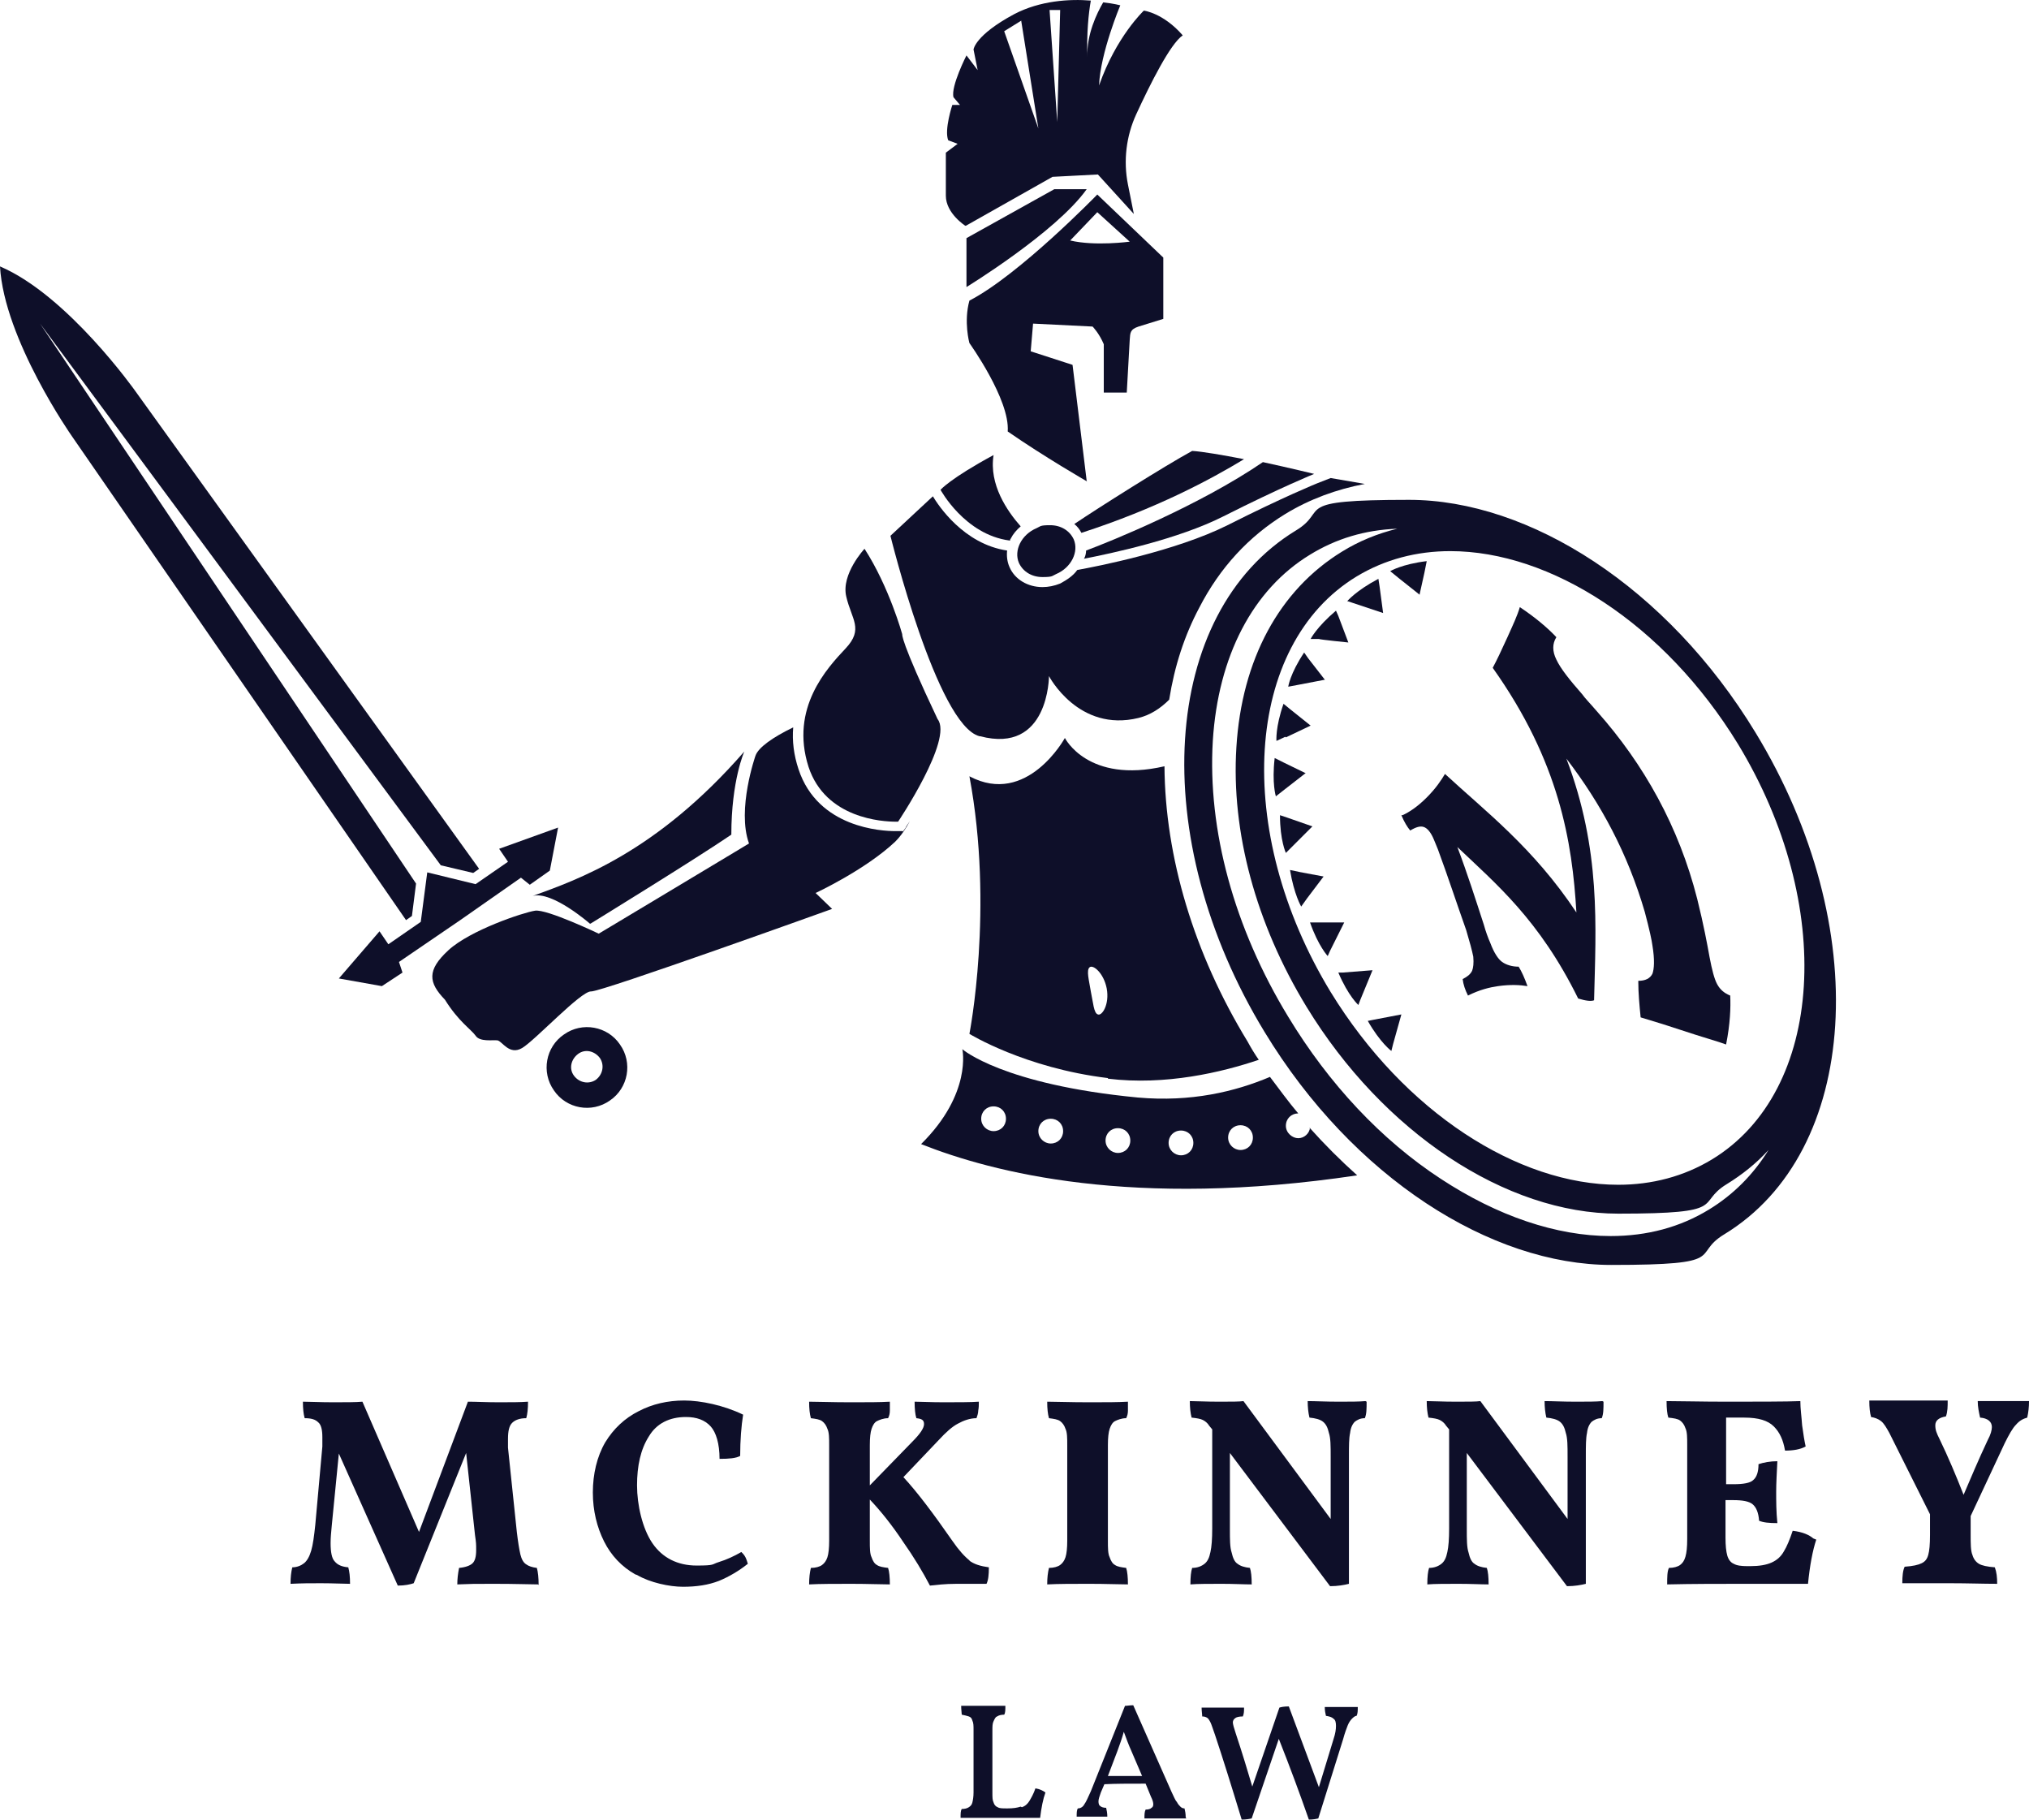 <?xml version="1.0" encoding="UTF-8"?>
<svg id="Layer_1" xmlns="http://www.w3.org/2000/svg" version="1.1" viewBox="0 0 344.3 308.7">
  <!-- Generator: Adobe Illustrator 29.5.0, SVG Export Plug-In . SVG Version: 2.1.0 Build 137)  -->
  <defs>
    <style>
      .st0 {
        fill: #0e0f29;
      }
    </style>
  </defs>
  <g>
    <path class="st0" d="M91.3,268.8c-1.3,0-3.7-.1-7.4-.1s-3.8,0-6.3.1c0-.9.1-1.8.3-2.8,1.1-.1,1.9-.4,2.3-.8.4-.4.6-1.1.6-2.2s0-1.2-.2-2.6l-1.5-13.9-8.9,22.1c-.6.2-1.5.4-2.7.4l-10-22.4-1.2,12.2c-.1,1.1-.2,2-.2,3,0,1.5.2,2.6.7,3.1.5.6,1.2.9,2.3,1,.2.7.3,1.6.3,2.8-1.1,0-2.8-.1-4.9-.1s-3.1,0-5.2.1c0-1.1.1-2,.3-2.8.8,0,1.5-.3,2-.7.5-.4.9-1.1,1.2-2.1.3-1,.5-2.5.7-4.4l1.2-13.3c0-.8,0-1.3,0-1.6,0-1.2-.2-2.1-.7-2.5-.5-.5-1.2-.7-2.3-.7-.2-.7-.3-1.6-.3-2.8,1.2,0,2.9.1,5.1.1s3.9,0,5-.1l9.6,22.1,8.3-22.1c1.4,0,3.1.1,5.2.1s3.7,0,5-.1c0,1.2-.1,2.1-.3,2.8-1.1,0-1.9.3-2.4.8-.5.5-.7,1.4-.7,2.7s0,.8,0,1.5l1.5,14.3c.2,1.7.4,2.9.6,3.8.2.8.5,1.4,1,1.7.4.3,1,.5,1.8.6.2.7.3,1.7.3,2.9Z"/>
    <path class="st0" d="M107.8,267.1c-2.3-1.3-4.1-3.2-5.3-5.6s-1.9-5.2-1.9-8.3.7-6.1,2.1-8.5c1.4-2.3,3.3-4.1,5.7-5.3,2.3-1.2,4.9-1.8,7.7-1.8s6.7.8,10,2.4c-.3,1.9-.5,4.3-.5,7-.7.4-1.9.5-3.5.5,0-2.6-.6-4.5-1.5-5.5-1-1.1-2.4-1.6-4.2-1.6-2.8,0-5,1.1-6.3,3.3-1.4,2.2-2,5-2,8.3s.9,7.3,2.6,9.8c1.7,2.5,4.3,3.8,7.5,3.8s2.5-.2,3.8-.6c1.3-.4,2.6-1,3.8-1.7.2.2.5.5.7.9.2.4.3.8.4,1.1-1.5,1.2-3.2,2.2-4.9,2.9-1.8.7-3.8,1-6.1,1s-5.6-.7-7.8-2Z"/>
    <path class="st0" d="M164.4,264.7c.9.7,2,1,3.4,1.2,0,1.3-.1,2.2-.4,2.8-1.4,0-3.1,0-5.1,0-2,0-3.5.2-4.5.3-1.2-2.3-2.7-4.8-4.6-7.5-1.8-2.7-3.7-5.1-5.6-7.1v7c0,1.2,0,2.2.3,2.8.2.6.5,1.1.9,1.3.4.3,1.1.4,1.9.5.2.6.3,1.6.3,2.8-1.5,0-3.7-.1-6.5-.1s-5.3,0-7.2.1c0-1.1.1-2,.3-2.8.8,0,1.5-.2,1.9-.5.4-.3.7-.7.9-1.3.2-.6.3-1.6.3-2.8v-16.2c0-1.2,0-2.2-.3-2.8-.2-.6-.5-1-.9-1.3-.4-.3-1.1-.4-1.9-.5-.2-.7-.3-1.6-.3-2.8,1.5,0,3.9.1,7,.1s4.9,0,6.7-.1c0,.5,0,1,0,1.5,0,.5-.1.9-.3,1.3-.8,0-1.5.3-1.9.5-.4.2-.7.7-.9,1.3-.2.6-.3,1.5-.3,2.8v6.8l7.2-7.4c1.3-1.3,2-2.3,2-3s-.4-.9-1.3-1c-.2-.6-.3-1.6-.3-2.8,1.1,0,2.7.1,4.9.1s4.8,0,6-.1c0,.5,0,1-.1,1.5,0,.5-.2,1-.3,1.3-1.1,0-2.2.4-3.1.9-1,.5-2.1,1.5-3.3,2.8l-6,6.3c2.4,2.6,5.1,6.2,8.3,10.8,1.1,1.6,2.1,2.7,3,3.4Z"/>
    <path class="st0" d="M180.8,242.4c-.2-.6-.5-1-.9-1.3-.4-.3-1.1-.4-1.9-.5-.2-.7-.3-1.6-.3-2.8,1.5,0,3.9.1,7,.1s4.9,0,6.7-.1c0,.5,0,1,0,1.5,0,.5-.1.9-.3,1.3-.8,0-1.5.3-1.9.5-.4.2-.7.7-.9,1.3-.2.6-.3,1.5-.3,2.8v16.2c0,1.2,0,2.2.3,2.8.2.6.5,1.1.9,1.3.4.3,1.1.4,1.9.5.2.6.3,1.6.3,2.8-1.5,0-3.7-.1-6.5-.1s-5.3,0-7.2.1c0-1.1.1-2,.3-2.8.8,0,1.5-.2,1.9-.5.4-.3.7-.7.9-1.3.2-.6.3-1.6.3-2.8v-16.2c0-1.2,0-2.2-.3-2.8Z"/>
    <path class="st0" d="M231.9,237.8c0,1.2,0,2.1-.3,2.8-.8,0-1.3.3-1.7.6-.4.4-.7,1-.8,1.9-.2.9-.2,2.2-.2,4v21.6c-.8.2-1.9.4-3.2.4l-17-22.6v12.9c0,1.8,0,3.1.3,4,.2.9.5,1.6,1,1.9.5.4,1.2.6,2.1.7.2.6.3,1.5.3,2.8-1.3,0-3-.1-5.1-.1s-4.1,0-5.3.1c0-1.3.1-2.2.3-2.8.9,0,1.6-.3,2.1-.7.5-.4.8-1,1-2,.2-.9.3-2.2.3-4v-16.8l-.5-.6c-.3-.5-.7-.8-1.1-1-.4-.2-1-.3-1.9-.4-.2-.8-.3-1.7-.3-2.8,1.1,0,2.7.1,4.9.1s3.5,0,4.2-.1l14.8,20v-10.6c0-1.8,0-3.1-.3-4-.2-.9-.5-1.5-1-1.9-.5-.4-1.3-.6-2.3-.7-.2-.8-.3-1.8-.3-2.8,1.3,0,3.1.1,5.2.1s3.5,0,4.6-.1Z"/>
    <path class="st0" d="M272.1,237.8c0,1.2,0,2.1-.3,2.8-.8,0-1.3.3-1.7.6-.4.4-.7,1-.8,1.9-.2.9-.2,2.2-.2,4v21.6c-.8.2-1.9.4-3.2.4l-17-22.6v12.9c0,1.8,0,3.1.3,4,.2.9.5,1.6,1,1.9.5.4,1.2.6,2.1.7.2.6.3,1.5.3,2.8-1.3,0-3-.1-5.1-.1s-4.1,0-5.3.1c0-1.3.1-2.2.3-2.8.9,0,1.6-.3,2.1-.7.5-.4.8-1,1-2,.2-.9.3-2.2.3-4v-16.8l-.5-.6c-.3-.5-.7-.8-1.1-1-.4-.2-1-.3-1.9-.4-.2-.8-.3-1.7-.3-2.8,1.1,0,2.7.1,4.9.1s3.5,0,4.2-.1l14.8,20v-10.6c0-1.8,0-3.1-.3-4-.2-.9-.5-1.5-1-1.9-.5-.4-1.3-.6-2.3-.7-.2-.8-.3-1.8-.3-2.8,1.3,0,3.1.1,5.2.1s3.5,0,4.6-.1Z"/>
    <path class="st0" d="M308.2,261.2c-.6,1.8-1.1,4.4-1.4,7.5-3,0-6.7,0-10.9,0s-8.7,0-13,.1c0-1.2,0-2.2.3-2.8.8,0,1.5-.2,1.9-.5.4-.3.7-.7.9-1.4.2-.7.3-1.6.3-3v-16c0-1.2,0-2.2-.3-2.8-.2-.6-.5-1-.9-1.3-.4-.3-1.1-.4-2-.5-.2-.6-.3-1.5-.3-2.8,2.4,0,5.8.1,10.2.1s10.4,0,12.5-.1c0,1.3.2,2.6.3,4.1.2,1.5.4,2.7.6,3.6-.9.5-2.1.7-3.5.7-.3-1.8-.9-3.1-1.9-4.1-1-1-2.6-1.5-5-1.5h-3.1v11.3h1.3c1.6,0,2.8-.2,3.3-.7.6-.5.9-1.4.9-2.7.9-.3,2-.5,3.2-.5-.1,2-.2,3.7-.2,5.2s0,3.4.2,5.3c-1.4,0-2.4-.1-3.1-.4-.1-1.4-.5-2.3-1.1-2.8-.6-.5-1.7-.7-3.3-.7h-1.3v6.4c0,1.3.1,2.3.3,3,.2.7.6,1.2,1.1,1.4.5.3,1.3.4,2.3.4h.5c1.5,0,2.7-.2,3.6-.6.9-.4,1.6-1,2.1-1.9.5-.8,1-2,1.5-3.5,1.7.2,2.8.7,3.5,1.3Z"/>
    <path class="st0" d="M344.3,237.8c0,.9-.1,1.8-.3,2.7-.7.2-1.3.5-1.9,1.2-.6.6-1.2,1.7-1.9,3.1l-5.8,12.4v3.1c0,1.6,0,2.8.3,3.5.2.7.6,1.2,1.1,1.5.5.3,1.4.5,2.7.6.3.8.4,1.7.4,2.8-2.4,0-5-.1-8-.1s-4.1,0-6.8,0c-.3,0-.8,0-1.3,0,0-1.2.1-2.2.4-2.8,1.4-.1,2.3-.3,2.9-.6.6-.3.9-.7,1.1-1.4.2-.7.3-1.8.3-3.4v-3.5l-6.9-13.8c-.5-.9-.9-1.6-1.4-2-.5-.4-1.1-.6-1.7-.7-.2-.7-.3-1.6-.3-2.8,1.2,0,3.3,0,6.3,0s5.9,0,7,0c0,1,0,1.9-.3,2.7-1.2.2-1.8.7-1.8,1.5s.2,1.3.7,2.3c1.5,3.1,2.8,6.2,4.1,9.5,1.2-2.8,2.5-5.9,4.1-9.3.5-.9.7-1.7.7-2.2,0-.9-.7-1.5-2-1.6-.2-.9-.4-1.8-.4-2.8.9,0,2.5,0,4.6,0s3.2,0,4.1,0Z"/>
  </g>
  <g>
    <path class="st0" d="M173.4,306.6c.6-.2,1-.6,1.3-1.1s.7-1.2,1-2.1c.7.1,1.3.4,1.7.7-.4,1.1-.7,2.6-.9,4.3-1.6,0-3.6,0-5.9,0-3.7,0-6.2,0-7.6,0,0-.7,0-1.2.2-1.5.5,0,.9-.1,1.2-.3s.5-.4.6-.8c.1-.4.2-1,.2-1.7v-10.6c0-.7,0-1.2-.2-1.6-.1-.4-.3-.6-.6-.7-.3-.1-.7-.2-1.2-.3,0-.3-.1-.8-.1-1.5,1.2,0,2.5,0,3.7,0s2.7,0,3.8,0c0,.7,0,1.2-.2,1.5-.5,0-.9.1-1.2.3-.3.1-.4.4-.6.8s-.2.9-.2,1.6v10.5c0,.8,0,1.3.2,1.7.1.4.4.7.7.8.3.2.8.2,1.5.2h.2c.9,0,1.6-.1,2.2-.3Z"/>
    <path class="st0" d="M201.3,308.5c-.7,0-1.9,0-3.5,0s-2.9,0-3.6,0c0-.6,0-1.1.2-1.5.5,0,.8-.1,1-.3.2-.1.3-.3.3-.6s-.1-.7-.4-1.3l-.9-2.2c-2.9,0-5.2,0-7,.1l-.6,1.4c-.2.6-.4,1.1-.4,1.5s.1.7.3.8c.2.2.6.3,1,.3.1.4.2.9.2,1.5-.6,0-1.6,0-2.8,0s-1.3,0-2.4,0c0-.6,0-1.1.2-1.4.5,0,.9-.3,1.1-.7.3-.4.6-1.1,1.1-2.2l5.8-14.5c.4,0,.8-.1,1.4-.1l6.5,14.7c.4.8.6,1.4.9,1.7.2.4.4.6.6.8s.4.3.7.3c.1.4.2.9.2,1.5ZM193.8,301.3l-1.8-4.2c-.5-1.1-.9-2.2-1.3-3.3-.3,1.1-.7,2.2-1.1,3.3l-1.6,4.2h5.8Z"/>
    <path class="st0" d="M230.4,289.6c0,.6,0,1.1-.2,1.5-.3,0-.6.3-.8.5-.2.2-.5.6-.7,1.1-.2.5-.5,1.3-.8,2.4l-4.2,13.4c-.4.1-.9.2-1.6.2-1.5-4.3-3.2-8.9-5.1-13.7l-4.6,13.5c-.4.1-1,.2-1.7.2-1.7-5.6-3.2-10.4-4.5-14.3-.4-1.1-.6-1.8-.8-2.2-.2-.4-.4-.7-.6-.8-.2-.1-.4-.2-.8-.2,0-.4-.1-.9-.1-1.5.9,0,2.1,0,3.5,0s2.7,0,3.7,0c0,.6,0,1-.2,1.5-.6,0-1.1.1-1.3.3-.2.1-.4.4-.4.7s.2,1,.5,1.9c1.1,3.3,2,6.3,2.8,9l4.6-13.4c.3-.1.8-.2,1.6-.2,1.6,4.3,3.3,8.9,5.1,13.7l2.5-8.2c.3-.9.4-1.6.4-2.2s-.1-1-.4-1.2c-.3-.3-.7-.4-1.3-.5-.1-.4-.2-.9-.2-1.5.8,0,1.7,0,2.9,0s2,0,2.7,0Z"/>
  </g>
  <g>
    <path class="st0" d="M166.3,124.9c11.7,3.1,11.7-10.2,11.7-10.2,0,0,5,9.6,15.2,7.1,2-.5,3.7-1.6,5.2-3.1.9-5.7,2.6-10.9,5.1-15.6,3.5-6.8,8.4-12.1,14.6-15.9,4.1-2.5,8.7-4.2,13.5-5.1l-5.8-1-2.3.9c0,0-5.7,2.3-15.2,7.1-8.8,4.4-22.2,7-25.5,7.6-.7,1-1.8,1.7-2.9,2.3-1,.4-2,.6-3,.6-2.5,0-4.7-1.3-5.6-3.4-.4-.9-.5-1.9-.4-2.8-7.4-1.1-11.7-7.7-12.6-9.2l-7.2,6.7s7.9,32.1,15.1,34Z"/>
    <path class="st0" d="M188,183c9.8,1.2,19.4-1.1,25.6-3.2-.7-1-1.3-2-1.9-3.1-9.1-14.9-14-31.3-14.1-46.7-13,3-16.9-4.8-16.9-4.8,0,0-6.4,11.7-16.2,6.5,4.2,22.4,0,43.7,0,43.7,0,0,9.4,5.8,23.5,7.5ZM184.9,164.1c.6-.5,2.4,1,2.9,3.6.5,2.7-.8,4.7-1.5,4.4-.7-.2-.8-2-1.2-3.9-.3-1.9-.8-3.6-.2-4.1Z"/>
    <path class="st0" d="M222.3,191.3c-.1,1-1,1.8-2,1.8s-2.1-.9-2.1-2.1.9-2.1,2.1-2.1,0,0,0,0c-1.7-2-3.2-4.1-4.8-6.2-5.9,2.5-13.4,4.3-22.4,3.5-23-2.2-29.8-8.2-29.8-8.2,0,0,1.7,7.5-7,16.1,12.1,4.8,35.9,11,74,5.3-2.8-2.5-5.5-5.2-8.1-8.1ZM168.6,191.9c-1.1,0-2.1-.9-2.1-2.1s.9-2.1,2.1-2.1,2.1.9,2.1,2.1-.9,2.1-2.1,2.1ZM178.3,194c-1.1,0-2.1-.9-2.1-2.1s.9-2.1,2.1-2.1,2.1.9,2.1,2.1-.9,2.1-2.1,2.1ZM189.7,195.6c-1.1,0-2.1-.9-2.1-2.1s.9-2.1,2.1-2.1,2.1.9,2.1,2.1-.9,2.1-2.1,2.1ZM200.4,196c-1.1,0-2.1-.9-2.1-2.1s.9-2.1,2.1-2.1,2.1.9,2.1,2.1-.9,2.1-2.1,2.1ZM210.5,195.1c-1.1,0-2.1-.9-2.1-2.1s.9-2.1,2.1-2.1,2.1.9,2.1,2.1-.9,2.1-2.1,2.1Z"/>
    <path class="st0" d="M69.9,155.4l.7-5.5L6.8,54.9l68,91.9,5.5,1.3,1-.7L23,66.4S11.5,50.1,0,45.2c.7,12.4,12.2,28.8,12.2,28.8l56.7,82.1,1-.7Z"/>
    <path class="st0" d="M237.8,138.3c.5,1.2,1,2,1.5,2.6,1-.6,1.7-.8,2.3-.6.6.2,1.2.9,1.7,2.1.1.3.4.9.7,1.7,1.7,4.6,3.2,9.2,4.8,13.7.6,2,1,3.5,1.2,4.5.1,1.1,0,1.9-.2,2.4-.3.6-.8,1-1.6,1.4.1.9.4,1.8.9,2.8,2-1,3.7-1.4,5.1-1.6,2.1-.3,3.8-.2,5,0-.5-1.4-1-2.5-1.5-3.3-1.1,0-2.1-.3-2.8-.8-.7-.5-1.4-1.6-2-3.2-.4-.9-.8-2-1.1-3.1-1.4-4.3-2.8-8.7-4.5-13.2,6.5,6.2,13.9,12.3,20.5,25.7,1.3.4,2.2.5,2.7.3.3-12.5,1.2-25.5-4.7-41,5.9,7.7,10.4,16.1,13.3,26,.8,3,1.2,4.9,1.3,5.7.4,2.4.3,4,0,4.8-.4.8-1.2,1.2-2.4,1.2,0,2.1.2,4.2.4,6.2,2.7.8,4.9,1.5,6.7,2.1,3.9,1.3,6.5,2,7.8,2.5.7-3.5.8-6.3.7-8.3-1-.4-1.7-1-2.2-1.9-.5-.9-.9-2.5-1.3-4.6-.4-2.2-1-5.5-2.1-9.9-3.1-12.2-9-22.8-17-31.8-1.2-1.4-2.1-2.3-2.5-2.9-2.2-2.5-3.7-4.4-4.4-5.9-.7-1.4-.7-2.7,0-3.8-1.4-1.5-3.5-3.3-6.2-5.1-.4,1.4-1.2,3.1-2.1,5.1-1,2.2-1.8,3.9-2.5,5.2,11.3,15.9,13.5,29.5,14.2,41.5-7.3-11-15.5-17.2-22.3-23.5-.6,1-1.5,2.4-3.1,4-1.6,1.6-3,2.5-4.1,3Z"/>
    <path class="st0" d="M297.9,124.3c-15-24.7-38.4-39.5-58.8-39.5s-13.4,1.7-19.2,5.2c-23,14-25.4,52.1-5.3,85.1,15,24.7,38.4,39.5,58.8,39.5s13.4-1.7,19.2-5.2c23-14,25.4-52.1,5.3-85.1ZM246.1,93.5c17,0,36.3,12.3,48.8,32.7,16.6,27.3,14.7,58.9-4.4,70.5-4.8,2.9-10.2,4.3-15.9,4.3-17,0-36.3-12.3-48.8-32.7-16.6-27.3-14.7-58.9,4.4-70.5,4.8-2.9,10.2-4.3,15.9-4.3ZM290,205.2c-4.9,3-10.5,4.5-16.7,4.5h0c-9.2,0-19.2-3.4-28.8-9.7-10.1-6.6-19-16.1-25.9-27.5-9.2-15.1-13.7-31.7-12.8-46.8.9-14.4,6.8-25.7,16.5-31.6,4.4-2.7,9.3-4.2,14.8-4.4-3.3.8-6.5,2.1-9.4,3.9-10.6,6.5-17,18.3-17.9,33.2-.9,14.3,3.3,29.9,11.9,44,13,21.3,33.8,35.1,52.9,35.1s13-1.7,18.4-5c2.6-1.6,5-3.5,7.1-5.8-2.6,4.2-6,7.6-10.1,10.1Z"/>
    <path class="st0" d="M163.9,38.3l14.7-8.3,7.7-.4,6.1,6.7-1-5c-.8-4-.3-8.2,1.4-11.9,2.4-5.2,5.8-12,7.9-13.4-3.3-3.8-6.6-4.2-6.6-4.2,0,0-4.7,4.4-7.6,12.7.2-5.5,3.6-13.6,3.6-13.6,0,0-1.1-.3-2.9-.5-1.1,1.9-2.8,5.4-2.7,9.3-.1-4.2.2-7.3.6-9.6-3.6-.3-8.6,0-13,2.3-6.7,3.6-6.9,6-6.9,6l.7,3.5-1.9-2.5s-2.7,5.3-2.2,7.1l1.1,1.3h-1.3c0,0-1.4,4.2-.7,6l1.6.6-2,1.5s0,4.3,0,7.3c0,3,3.3,5.1,3.3,5.1ZM179.9,1.7l-.5,19-1.3-19h1.8ZM173.3,3.6l2.9,18.2-5.8-16.5,2.9-1.8Z"/>
    <path class="st0" d="M184.4,32.1h-5.5l-14.9,8.3v8.3s15.2-9.3,20.4-16.6Z"/>
    <path class="st0" d="M184.4,81.6l-2.4-19.7-7.1-2.3.4-4.7,10.1.5s1.1,1.1,1.9,3v8.2s3.9,0,3.9,0l.5-8.9c.1-1.2,0-1.8,1.5-2.3,2.3-.7,4.2-1.3,4.2-1.3v-10.4l-11.2-10.7s-13.2,13.6-21.7,18c-1,3.6,0,7.2,0,7.2,0,0,6.9,9.6,6.5,15,6.2,4.3,13.5,8.5,13.5,8.5ZM186.2,36l5.5,5s-5.9.8-10.1-.2l4.6-4.8Z"/>
    <path class="st0" d="M183.5,90.4c12.7-4.1,22-9.1,27.6-12.5-3.6-.7-7.1-1.3-8.8-1.4-4.6,2.5-16,9.7-20,12.4.5.4.9.9,1.2,1.5Z"/>
    <path class="st0" d="M183.9,94.8c4.6-.9,16-3.3,23.7-7.2,9.7-4.9,15.4-7.2,15.4-7.2,0,0-4.1-1-8.7-2-10.7,7.3-25.7,13.4-30,15,0,.4-.1.9-.3,1.3Z"/>
    <path class="st0" d="M171.4,91.7c0-.1,0-.2.1-.3.4-.8,1-1.5,1.7-2.1-2.3-2.6-5.4-7.1-4.6-12.1-7.4,4-9,5.9-9,5.9,0,0,4.1,7.6,11.7,8.6Z"/>
    <path class="st0" d="M172.9,95.5c.7,1.5,2.2,2.4,4,2.4s1.6-.2,2.3-.5c2.6-1.1,3.9-3.8,3-5.9-.7-1.5-2.2-2.4-4-2.4s-1.6.2-2.3.5c-2.6,1.1-3.9,3.8-3,5.9Z"/>
    <path class="st0" d="M240.9,100.8l.8-3.6.4-2c-4.2.5-6.2,1.7-6.2,1.7l1.6,1.3,3.4,2.7Z"/>
    <path class="st0" d="M228.7,102l.9.3,5.1,1.7-.6-4.5-.2-1.3c-3.8,2-5.3,3.8-5.3,3.8Z"/>
    <path class="st0" d="M228.8,109l-1.7-4.5-.4-.9c-3.3,2.8-4.3,4.8-4.3,4.8h1.4c0,.1,5,.6,5,.6Z"/>
    <path class="st0" d="M224.8,115.3l-2.8-3.6-.7-1c-2.4,3.6-2.7,5.8-2.7,5.8l1.6-.3,4.7-.9Z"/>
    <path class="st0" d="M218.2,125.1l4.2-2-3.5-2.8-1.1-.9c-1.4,4-1.2,6.3-1.2,6.3l1.5-.7Z"/>
    <path class="st0" d="M221.6,131.2l-3.7-1.8-1.6-.8c-.5,4.3.2,6.5.2,6.5l1.4-1.1,3.6-2.8Z"/>
    <path class="st0" d="M222.7,140.2l-4.3-1.5-1.2-.4c0,4.3,1,6.4,1,6.4l1.1-1.1,3.4-3.4Z"/>
    <path class="st0" d="M220.4,147.9l-1.5-.3c.7,4.2,1.9,6.2,1.9,6.2l1-1.4,2.8-3.7-4.3-.8Z"/>
    <path class="st0" d="M223.5,156.5h-1.2c1.4,4,3,5.7,3,5.7l.4-.9,2.4-4.8h-4.6Z"/>
    <path class="st0" d="M227.8,165h-.7c1.7,4,3.4,5.5,3.4,5.5l.3-.8,2.1-5.1-5.1.4Z"/>
    <path class="st0" d="M232.1,173.2c2.1,3.7,4,5.1,4,5.1l.3-1.2,1.4-5-4.7.9-1,.2Z"/>
    <path class="st0" d="M100.2,156.7s17.9-11,23.9-15.1c0-9.2,2.2-14.1,2.2-14.1-14.9,17.1-28.2,21.7-35.9,24.5,3.3-.9,9.7,4.7,9.7,4.7Z"/>
    <path class="st0" d="M153.2,141h-.8s-.2,0-.5,0c-2.2,0-13.1-.5-16.4-10.5-.8-2.4-1.1-4.8-.9-7.1-3.5,1.7-5.9,3.4-6.4,4.8,0,0-3.2,9.1-1.1,14.9-6.8,4.1-25.5,15.3-25.5,15.3,0,0-8.8-4.2-10.8-3.9-2,.3-11,3.3-14.7,6.7-3.7,3.4-3.4,5.5-.6,8.4,2.3,3.7,4.5,5.1,5.2,6.1.7,1.1,2.9.7,3.7.8s2,2.6,4.2,1.3c2.2-1.3,10-9.7,11.7-9.6,1.7.1,40.9-14,40.9-14l-2.8-2.7s8.4-3.9,13.5-8.7c1-1,1.8-2.2,2.5-3.5-.4.6-.7,1-.7,1.1l-.5.7Z"/>
    <path class="st0" d="M151.9,139.4c.3,0,.5,0,.5,0,0,0,9.4-14,6.7-17.4-6.4-13.5-6-14.4-6-14.4,0,0-2.2-8-6.4-14.5,0,0-4,4.3-3.1,8.1.9,3.9,3,5.5-.1,8.8-3.1,3.3-9.5,10.1-6.3,20.1,2.9,8.8,12.6,9.3,14.8,9.3Z"/>
    <path class="st0" d="M95.7,175.5c-3.1,2.1-3.9,6.4-1.7,9.5,2.1,3.1,6.4,3.9,9.5,1.7,3.1-2.1,3.9-6.4,1.7-9.5-2.1-3.1-6.4-3.9-9.5-1.7ZM101.1,183.2c-1.2.8-2.8.5-3.7-.7s-.5-2.8.7-3.7,2.8-.5,3.7.7c.8,1.2.5,2.8-.7,3.7Z"/>
    <polygon class="st0" points="78.1 156.1 88.4 148.9 89.9 150.1 93.3 147.7 94.7 140.4 84.7 144 86.2 146.2 80.7 150 72.5 148 71.4 156.4 65.9 160.2 64.4 158 57.5 166 64.8 167.3 68.3 165 67.7 163.2 78.1 156.1"/>
  </g>
</svg>